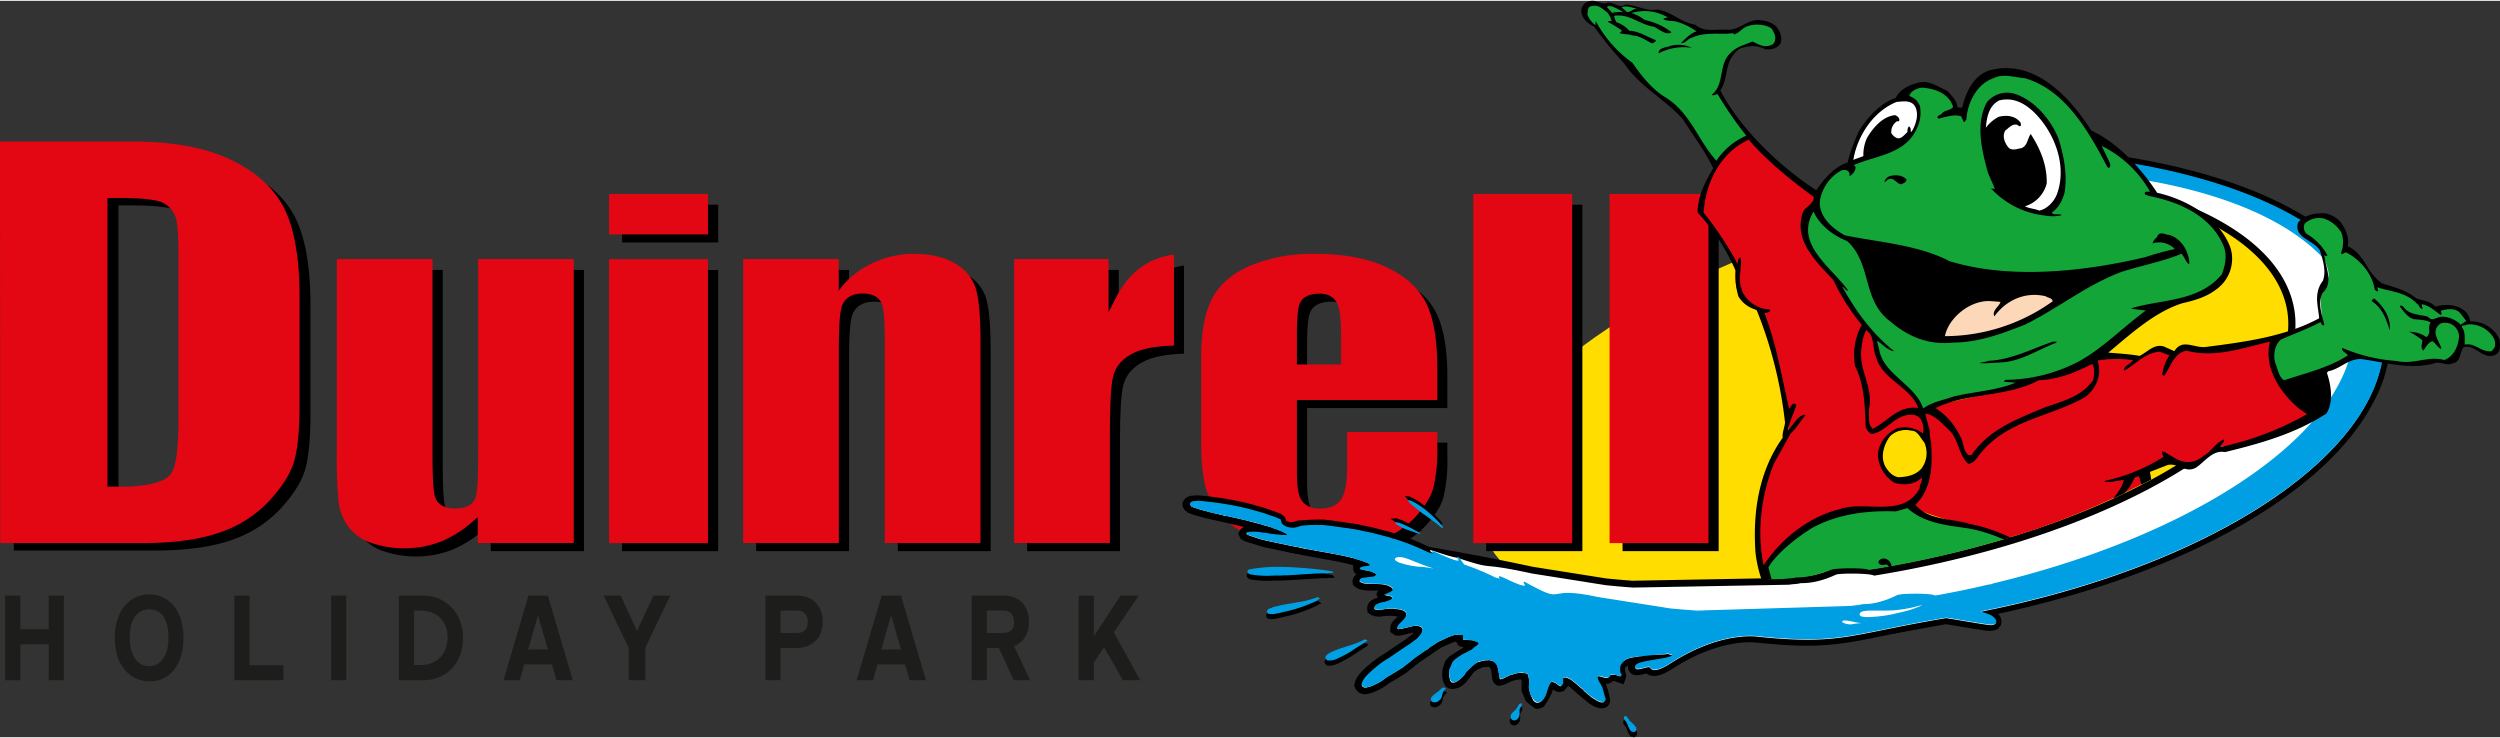 <svg xmlns="http://www.w3.org/2000/svg" viewBox="0 0 763.57 224.91" height="105.37" width="356.93"><rect x="0" y="0" width="763.57" height="224.91" fill="#333333" stroke="none"/><defs><style>.cls-1{fill:#fd0;}.cls-2,.cls-7{fill:#e30613;}.cls-2{stroke:#e30613;}.cls-2,.cls-3{stroke-width:0.84px;}.cls-3{stroke:#000;}.cls-4{fill:#fff;}.cls-5{fill:#009fe3;stroke:#009fe3;stroke-width:0.42px;}.cls-6{fill:#13a538;}.cls-8{fill:#fcd7b8;}.cls-9{fill:#1d1d1b;}</style></defs><title>Duinrell-Holiday-park-logo</title><g id="Laag_2" data-name="Laag 2"><path class="cls-1" d="M583.64,412.61c2.91,33.66,65.54,47.31,139.88,30.51s132.26-57.71,129.35-91.36S787.33,304.45,713,321.25,580.73,379,583.64,412.61Z" transform="translate(-132.43 -257.71)"/><path d="M282.44,339.91v58.61c0,10.21-.43,12.81-.82,13.94-.57,1.66-2.18,3.64-6.62,3.64-4.17,0-5.79-1.89-6.41-3.47-.47-1.18-.94-3.7-.94-13.43V339.91H239.27v58.75a130.75,130.75,0,0,0,.55,15.25,16.61,16.61,0,0,0,2.55,6.61,13.85,13.85,0,0,0,6.23,4.93,30.84,30.84,0,0,0,22-.1,34.92,34.92,0,0,0,11.71-8.17v8.61h28.48V339.91Z" transform="translate(-132.43 -257.71)"/><path class="cls-2" d="M278.9,337v58.61c0,10.21-.43,12.81-.82,13.94-.57,1.66-2.18,3.64-6.61,3.64-4.18,0-5.8-1.89-6.42-3.47-.47-1.18-.94-3.7-.94-13.43V337H235.73v58.75a131.2,131.2,0,0,0,.55,15.26,16.62,16.62,0,0,0,2.55,6.6,13.85,13.85,0,0,0,6.23,4.93,30.84,30.84,0,0,0,22-.1,35.08,35.08,0,0,0,11.71-8.17v8.61h28.48V337Z" transform="translate(-132.43 -257.71)"/><rect x="189.99" y="82.21" width="29.36" height="85.88"/><rect x="189.99" y="62.27" width="29.36" height="11.53"/><rect class="cls-2" x="186.45" y="79.33" width="29.36" height="85.88"/><rect class="cls-2" x="186.45" y="59.4" width="29.36" height="11.53"/><path d="M433.56,348.38a12.72,12.72,0,0,0-5.95-7.11c-3.21-2-7.47-3-12.68-3a28.82,28.82,0,0,0-11,2.26c-8.94,3.64-12.19,6.31-12.19,6.31v-6.93H363.38v85.88h28.38V366.91c0-9.47.56-12.16,1.05-13.44.56-1.45,2.15-3.87,6.63-3.87s5.83,2.26,6.32,3.61c.41,1.13.88,3.54.88,12.2v60.38H435V364.66C435,357,434.53,351.54,433.56,348.38Z" transform="translate(-132.43 -257.71)"/><path class="cls-2" d="M430,345.51a12.77,12.77,0,0,0-5.95-7.12c-3.21-2-7.47-3-12.68-3a28.63,28.63,0,0,0-11,2.26c-8.94,3.64-12.19,10.13-12.19,10.13V337H359.84v85.88h28.38V364c0-9.47.56-12.16,1.06-13.44.55-1.45,2.14-3.87,6.62-3.87s5.83,2.26,6.32,3.61c.41,1.13.88,3.54.88,12.2v60.38h28.38V361.78C431.48,354.14,431,348.67,430,345.51Z" transform="translate(-132.43 -257.71)"/><path d="M477.61,350.59l-3.47,6.85V339.91h-28v85.88H474.5V392.37c0-9.07.35-14.78,1.07-17.44.84-3.11,3-5.54,6.49-7.21,2.8-1.34,6.74-2.08,12-2.25V338.55C487,339.62,481.57,343.56,477.61,350.59Z" transform="translate(-132.43 -257.71)"/><path class="cls-2" d="M474.07,347.72l-3.47,6.85V337h-28v85.88H471V389.5c0-9.07.35-14.77,1.07-17.44.84-3.12,3-5.54,6.5-7.21,2.79-1.34,6.73-2.08,12-2.25V335.68C483.45,336.75,478,340.69,474.07,347.72Z" transform="translate(-132.43 -257.71)"/><path d="M547.84,402.27c0,5-.5,8.27-1.56,10.24-.88,1.64-2.84,3.59-7.11,3.59-3.62,0-5.32-1.59-6.12-2.91-1-1.61-1.4-4.43-1.4-9.14V382.1h42.84v-9.66c0-8.37-1.14-14.9-3.39-19.39s-6.09-7.92-11.62-10.61c-5.69-2.76-13.07-4.17-22-4.17a50,50,0,0,0-19.25,3.47c-5.32,2.22-9.18,5.42-11.46,9.5s-3.55,10.11-3.55,17.58v26.42c0,6.46.54,11.39,1.6,14.67a21.83,21.83,0,0,0,5.6,8.74c2.69,2.66,6.58,4.8,11.55,6.36a59.45,59.45,0,0,0,17.8,2.42c6.91,0,12.69-.82,17.19-2.42A26.59,26.59,0,0,0,567.9,418c2.85-3.13,4.67-6,5.41-8.68A48.11,48.11,0,0,0,574.49,397v-4.33H547.84Zm-16.19-32.56v-6.62c0-7.21.53-9.3,1-10.39,1-2.06,3.12-3.1,6.4-3.1,3.76,0,5.27,2.16,5.84,3.46.48,1.08,1.11,3.28,1.11,10v9H531.65Z" transform="translate(-132.43 -257.71)"/><path class="cls-2" d="M544.3,399.4c0,5-.5,8.27-1.56,10.24-.88,1.64-2.83,3.59-7.11,3.59-3.61,0-5.32-1.59-6.12-2.91-1-1.62-1.4-4.43-1.4-9.14V379.23H571v-9.66c0-8.37-1.14-14.9-3.39-19.39s-6.09-7.92-11.62-10.61c-5.69-2.76-13.07-4.17-22-4.17a50,50,0,0,0-19.25,3.47c-5.32,2.22-9.17,5.41-11.46,9.5s-3.55,10.11-3.55,17.58v26.42c0,6.46.54,11.39,1.6,14.67a21.83,21.83,0,0,0,5.6,8.74c2.69,2.66,6.58,4.8,11.54,6.36a59.89,59.89,0,0,0,17.81,2.42c6.91,0,12.69-.82,17.19-2.43a26.57,26.57,0,0,0,10.89-7c2.85-3.13,4.67-6,5.41-8.68A48.11,48.11,0,0,0,571,394.15v-4.33H544.3Zm-16.19-32.56v-6.62c0-7.21.52-9.3,1-10.39,1-2.06,3.12-3.1,6.4-3.1,3.76,0,5.27,2.16,5.84,3.46.48,1.07,1.1,3.28,1.1,10v9H528.11Z" transform="translate(-132.43 -257.71)"/><rect x="453.94" y="62.27" width="29.36" height="105.81"/><rect class="cls-2" x="450.4" y="59.4" width="29.36" height="105.81"/><rect x="495.57" y="62.27" width="29.36" height="105.81"/><rect class="cls-2" x="492.03" y="59.4" width="29.36" height="105.81"/><path d="M222.6,323.92c-3-5.95-8.34-10.83-15.9-14.51-7.78-3.78-17.88-5.7-30-5.7l-13.1.17h-27l.06,121.72h43.2c9.44,0,17.35-1.08,23.5-3.28a36.3,36.3,0,0,0,14.89-9.64c3.89-4.27,6.38-8.26,7.39-11.86,1.07-3.81,1.61-9.46,1.61-16.77V350.44C227.25,339,225.68,330.07,222.6,323.92Zm-31.46,14.77,0,49.39c0,12-1.3,15.47-2.45,17.12-1.9,2.76-8.27,4-15.09,4h-5l0-89h5c4.85,0,10.35.44,12.34,1.41a8.14,8.14,0,0,1,4.46,5.3C190.7,328.11,191.13,330.63,191.14,338.69Z" transform="translate(-132.43 -257.71)"/><path class="cls-2" d="M218.83,321.22c-3-6-8.34-10.83-15.9-14.51-7.78-3.78-17.88-5.61-30-5.61H132.85l.06,121.8h43.2c9.44,0,17.35-1.08,23.5-3.28A36.23,36.23,0,0,0,214.5,410c3.89-4.27,6.38-8.26,7.39-11.86,1.07-3.81,1.61-9.45,1.61-16.77V347.74C223.48,336.29,221.91,327.37,218.83,321.22ZM187.37,336l0,49.39c0,12-1.3,15.47-2.45,17.12-1.9,2.76-8.26,4-15.09,4h-5l0-89h5c4.85,0,10.35.44,12.35,1.41a8.17,8.17,0,0,1,4.45,5.3C186.93,325.41,187.36,327.93,187.37,336Z" transform="translate(-132.43 -257.71)"/><path class="cls-3" d="M564.43,411.29a3.44,3.44,0,0,0,.36.28c.78.56,1.39,1.21,2.21,1.71.23.18.47.33.7.5s.56.35.78.58c.43.25.76.59,1.18.85.73.58,1.58,1.12,2.23,1.74a8.35,8.35,0,0,0,.81.63c-.17-.18-.32-.4-.48-.59a37.44,37.44,0,0,0-5-4.76,22.11,22.11,0,0,0-1.89-1.35,14.46,14.46,0,0,0-2.25-1.24,1.78,1.78,0,0,0-.65-.21l.45.57A19.58,19.58,0,0,0,564.43,411.29Z" transform="translate(-132.43 -257.71)"/><path class="cls-3" d="M563.41,418.56a3.11,3.11,0,0,1,1,.36,2.62,2.62,0,0,1,.8.28l.09,0c-.66-.38-1.34-.72-2-1.1a2.06,2.06,0,0,0-.42-.21l-1-.49a17.25,17.25,0,0,0-3-1.21c-.12,0-.2,0-.32,0s-.1.07-.09.09a19.5,19.5,0,0,0,3.08,1.63C562.15,418.11,562.78,418.33,563.41,418.56Z" transform="translate(-132.43 -257.71)"/><path class="cls-3" d="M630.16,479.21a3.11,3.11,0,0,1-.65-.94c-.22-.12-.33-.35-.54-.54a.31.31,0,0,0-.28,0,.66.66,0,0,0,.1.78c.06.2.38.33.37.53.76.94.68,2.08,1.61,3,.3,0,.66.32.9.08a1,1,0,0,0,.3-1A10.47,10.47,0,0,0,630.16,479.21Z" transform="translate(-132.43 -257.71)"/><path class="cls-3" d="M596.29,475.91c0-.2,0-.45.1-.58,0-.57.73-.93.59-1.52l-.39.11a9.06,9.06,0,0,1-.61,1c-.46,1.08-2.06,1.66-2,2.9a.89.89,0,0,0,.57.72.94.94,0,0,0,.81-.06C596.38,478,596.39,476.87,596.29,475.91Z" transform="translate(-132.43 -257.71)"/><path class="cls-3" d="M539,433.47c-.28.14-.45-.2-.75-.15A124.79,124.79,0,0,0,524,432.13a47.43,47.43,0,0,0-9.79.73c-.36.1-.7.33-.53.67a2.45,2.45,0,0,0,.7.48,29.73,29.73,0,0,0,6.54.38c.87,0,1.66-.09,2.52,0,1-.14,2-.06,3.07-.16,3.59-.2,7.24-.49,10.8-.63.59.19.92-.17,1.48-.06a1.3,1.3,0,0,0,.48,0A.29.29,0,0,0,539,433.47Z" transform="translate(-132.43 -257.71)"/><path class="cls-3" d="M529.58,442.81c-.88.1-1.68.28-2.54.44a51.69,51.69,0,0,0-5.77,1.17c-.54.31-1.37.38-1.63.91-.14.24,0,.52.31.71a4.54,4.54,0,0,0,1.6.06c1.35-.25,2.66-.58,3.93-.87a42.51,42.51,0,0,0,9.13-3.24c.26-.09.19-.36.5-.42l-.22-.19A35,35,0,0,1,529.58,442.81Z" transform="translate(-132.43 -257.71)"/><path class="cls-3" d="M573.66,469.09l-.37-.13c-.37,0-.23.31-.57.3-.8,1-2.3,1.63-3,2.68-.08.36-.22.77.24,1a1.65,1.65,0,0,0,1.27,0,2.38,2.38,0,0,0,1.44-1.93A3.72,3.72,0,0,1,573.66,469.09Z" transform="translate(-132.43 -257.71)"/><path class="cls-3" d="M541.06,457.34c-1.39.58-3,1.08-3.63,2.13-.17.3.26.57.48.83a5.33,5.33,0,0,0,1.92-.14,2.79,2.79,0,0,1,.61-.22,45.71,45.71,0,0,0,4.41-2.32c1.27-.89,2.56-1.65,3.84-2.52.31-.23.75-.34,1-.63-.23-.06-.31-.18-.51-.13C546.79,455.68,543.78,456.33,541.06,457.34Z" transform="translate(-132.43 -257.71)"/><path d="M859.48,347.77c-14.54-33.69-80.65-52-157.18-43.6l-1.86.2,0,1.87v2.23l0,2.2,2.19-.15c63.53-4.43,115.58,10.31,126.6,35.84,3.32,7.68,2.72,15.87-1.77,24.34-13.37,25.19-58.22,48.34-114.25,59-2.48.47-5.17.94-8.38,1.47-3.26-.89-11.34-.64-12.66-.06a28.43,28.43,0,0,1-4.59,1.7,19.25,19.25,0,0,1-5.33.7h-.15l-.14,0-.88.16a3.75,3.75,0,0,1-1,.14l-.18,0-.19,0-.59.07-.68.08-47.39.87c-2.77-.2-5.51-.44-8.15-.72l-7.32-1.16-15.1-2.4c-13.09-2.83-23.83-4.71-29-5.61-1.17-.2-2.19-.38-2.58-.46a77.62,77.62,0,0,0-10.1-4c-.23-.07-.45-.12-.64-.16a7.94,7.94,0,0,1-.77-.28l-2.3-.61c-2-.52-4-1.06-6.14-1.43a24.94,24.94,0,0,0-2.76-.55l-1-.17-3.63-.52c-1.55-.22-3.15-.45-4.8-.6-3.11-.12-8.1.32-8.1.32a4,4,0,0,1-2.63.36,3.37,3.37,0,0,1-.81-.38,4.77,4.77,0,0,0-.42-1.14l-1.16-.94-4.59-1.66-1.49-.43c-1.72-.5-3.51-1-5.27-1.42a102.78,102.78,0,0,0-14.22-2.14l-1,.09a4,4,0,0,0-2.42.73,3.35,3.35,0,0,0-1,1.38,2.68,2.68,0,0,0,.58,2.24l.05.06,1,.84a31.45,31.45,0,0,0,3.7,1.21c.28.09.65.18,1,.27l10.39,2.37c.36.1,2.09.52,2.09.52h0a2.11,2.11,0,0,0-1.35,1.06l-.5.94c0,.1.48,1.05.48,1.05l.22.45.4.29a5.8,5.8,0,0,0,1.84.84l4.89,1.48,5.59,1.19,1.94.4c.31.08,1.41.28,1.62.33a24.09,24.09,0,0,1,2.92.59l1,.16c1.47.29,2.95.56,4.39.82,3.12.55,6.34,1.13,9.42,1.93l.41.12,0,0c0,.06,0,1.09,0,1.09a2.22,2.22,0,0,0,1,1.73,2.49,2.49,0,0,0-1.18,2.38l.08.75.56.52a4.69,4.69,0,0,0,2.56,1.1l.46.07a22.18,22.18,0,0,0,2.7.12c.53,0,1.06,0,1.57,0a1.31,1.31,0,0,0-.09,2.11l-.13,0c-1,.32-3.52,1.18-3.23,3.63l.11.93.76.53a3.22,3.22,0,0,0,1.53.62,8.79,8.79,0,0,0,.88.1l.64.05.31-.07a15.45,15.45,0,0,1,5.07,0,5.13,5.13,0,0,1-.54.57l-.49.48a3.68,3.68,0,0,0-1.22,2.65l0,1.06.79.53a2.3,2.3,0,0,0,1.18.57l.53,0a18.16,18.16,0,0,0,2.68-.53c.44-.12.86-.22,1.27-.3l.36-.06.35-.06c-.21.26-.44.49-.61.67-.37.26-.74.53-1.08.8s-.91.71-1.38,1c-1.52,1-3,2-4.34,2.91l-1.42,1a22,22,0,0,0-3,2l-.5.38a9.66,9.66,0,0,0-1,.78c-.22.2-.84.7-.84.7l-.57.54c-1.35,1.27-2.89,2.71-3.33,4.77l-.13.63.24.59.09.22a3.12,3.12,0,0,0,2.64,1.81l.29.05.29,0a13,13,0,0,0,3.82-1.3,14.66,14.66,0,0,0,2.49-1.48,15.07,15.07,0,0,1,2.22-1.43l.08-.05.07,0,1.48-.92c.64-.38,1.3-.78,2-1.25a11.3,11.3,0,0,0,1-.78c.28-.23,1.35-1.06,1.35-1.06.31-.27.63-.55.89-.73.87-.7,1.65-1.23,2.47-1.79.42-.28.85-.59,1.28-.89a2.28,2.28,0,0,0,.66-.41l.41-.28,1.18-.83c.56-.37,1.09-.71,1.64-1.05s.89-.39,1.29-.58.63-.31,1-.45a11.49,11.49,0,0,1,2.29-.84h0a2.17,2.17,0,0,0,.27.6l.46.71,1.54.48h0L575.05,458c-.32.32-1,1.14-1,1.14a2.4,2.4,0,0,0-.44.9l-.62,2v0s-.06,1.08-.06,1.16a4.15,4.15,0,0,0,.08,1.35,3.21,3.21,0,0,1,.1.43,4.05,4.05,0,0,0,1.05,2.24l.66.45c1.3.57,3.32-.24,3.32-.24a10.31,10.31,0,0,0,2.16-1.69l1-1.29c.06-.08,1.33-1.82,1.57-2l.08,0a7.47,7.47,0,0,0,.83-.55c.07-.05.84-.33.84-.33l.56-.3c.07,0,2.08-.17,2.11-.16l.6.89c0,.09,0,.18,0,.28a10.62,10.62,0,0,0,.21,1.6l.1.79a2.5,2.5,0,0,0,1.06,1.85l.62.41.74-.07a5.63,5.63,0,0,0,1.83-.56l1.71-.8,1.23-.37c.13,0,1.37-.18,1.37-.18a.68.68,0,0,1,.4.31v0c0,.23,0,.94,0,.94v1.93s.17,1.29.45,1.3c0,.19.63,1.72.69,1.86.32.72,3.12,2.65,3.12,2.65a3.93,3.93,0,0,0,2.56-.68,25.62,25.62,0,0,0,2.39-4.13c.12-.4.25-.78.39-1.12a3.86,3.86,0,0,0,1.83.84l1.4-.31a11.22,11.22,0,0,0,1.4-1.63,27,27,0,0,1,2.1,1.79c.21.21,4.37,3.67,4.37,3.67h0l1.38.79a4.86,4.86,0,0,0,.51.23l.09,0a4,4,0,0,0,2.68.29l.5-.22a2.51,2.51,0,0,0,1.2-2.18s-.48-2.39-.58-2.63a11.16,11.16,0,0,0-.48-1.6,6.73,6.73,0,0,0-.32-.73,3.88,3.88,0,0,0,1.4-.25l1-.68,1.07.37,2,.7a16.88,16.88,0,0,0,.69-2,2.14,2.14,0,0,0-.11-1.55,7.38,7.38,0,0,1-.16-1.3.29.29,0,0,1,0-.09,2.36,2.36,0,0,1,1-.89,2.52,2.52,0,0,0,.41,2l.33.38c1.21,1.08,2.84.65,4.28.27l.54-.14c2.29,1.77,5.46.21,8.32-1.63,14.55-9.34,25.07-7.81,25.18-7.8,19.19,2,25.49.68,39.3-2.13,4.8-1,18.62-3.47,18.62-3.47h.1l5.51.9c2.05.34,4.18.7,6.34,1h.1a2.65,2.65,0,0,0,.94.1,4.86,4.86,0,0,0,3-.63l.81-1a3.22,3.22,0,0,0-.85-3.53c56.26-12.11,99.8-36.44,114.46-64.24C863.25,369.68,864,358.22,859.48,347.77ZM569.28,457.41l.19-.08,0,0Zm.47-.27.08-.09Zm-64.26-40.37.09,0Zm25.06,10.17.29.09A1.66,1.66,0,0,1,530.55,426.94Zm57.73,37.36a.43.43,0,0,0,0,.11Z" transform="translate(-132.43 -257.71)"/><path class="cls-4" d="M702.57,308.5c63.12-4.41,117,10,128.69,37.07,14.07,32.61-38.55,71.18-117.54,86.15-3,.57-5.94,1.08-8.9,1.56-1.09-.77-10.51-.8-11.68-.29a29.75,29.75,0,0,1-4.9,1.81,21.1,21.1,0,0,1-5.87.77,10.43,10.43,0,0,1-2.23.31l-1.37.17-47.6.87c-2.81-.2-5.57-.45-8.3-.73l-22.53-3.57c-17.57-3.81-10.22-.64-22.84-4.8-4.68-.76-11.67-4.31-6.51-.73a21.24,21.24,0,0,1-2.56-.62,76.19,76.19,0,0,0-10-4,7.34,7.34,0,0,1-1.61-.5c-2.69-.68-5.29-1.47-8-1.93a32.05,32.05,0,0,0-3.76-.72c-.17-.05-.37,0-.56-.11-2.6-.32-5.08-.76-7.69-1a46.09,46.09,0,0,0-7.19.19,5.62,5.62,0,0,1-4.17.33c-.86-.32-1.72-.78-1.94-1.52a3.94,3.94,0,0,0-.28-.88c-.59-.19-1.16-.52-1.75-.68-.88-.37-1.87-.58-2.76-.95-2.2-.63-4.45-1.32-6.66-1.83a101.72,101.72,0,0,0-13.88-2.08c-.66.15-1.53,0-2,.38s0,.67.15,1a33.37,33.37,0,0,0,3.47,1.13c.74.23,1.55.36,2.25.62.27-.06,1.56.43,2,.42a7.16,7.16,0,0,0,1.72.39c.08.11.92.45,1.2.27,1.34.34,2.75.63,4.11.92.71.22,1.5.3,2.21.54l3.07.83a12.12,12.12,0,0,1,2.08.6,28,28,0,0,1,3.08.89c.8.22,1.46.61,2.29.85.74.44,1.63.63,2,1.32a.66.66,0,0,1-.55.36,39.74,39.74,0,0,1-4.51-.36c-.93-.09-1.87-.37-2.74-.39a16.35,16.35,0,0,0-4.4-.22c-.15.11-.59,0-.47.25a7.78,7.78,0,0,0,1.89.76,31.41,31.41,0,0,0,4.14,1.23c2.45.54,5,1.05,7.41,1.57.57.14,1.06.2,1.65.32,1,.17,3.38.8,3.6.71,4.75.93,9.52,1.6,14.19,2.82.63.16,1.26.37,1.87.55a14,14,0,0,1,1.86.7,2.13,2.13,0,0,1,1.24.8.52.52,0,0,1-.21.41c-.84.47-2,.2-2.81.65-.08.07,0,.14.09.19,1.11.31,2.32.43,3.43.76.52.36,1.52.5,1.35,1.15-.14.43-.69.61-1.1.85-1.2.1-2.33.24-3.48.41-.25.16-.6.32-.57.62a3.67,3.67,0,0,0,1.86.64c2.6.31,6-.38,8.05,1.33a1.2,1.2,0,0,1,.26.92c-.4.72-1.51.81-2.27,1.15v.15c.74.23,1.87.12,2.16.85.06.31-.24.54-.43.81a9,9,0,0,1-3.13,1c-.84.28-2.1.65-2,1.49a1.08,1.08,0,0,0,.67.28c.38.07.67.06,1.09.1a12.62,12.62,0,0,1,7.2.16l.57.51c.57.8.13,1.61-.32,2.26a14.69,14.69,0,0,1-1.22,1.28c-.39.44-.94.87-.92,1.44.1.07.16.17.27.19a36.78,36.78,0,0,0,3.76-.81,5.87,5.87,0,0,1,2.64-.09,1.67,1.67,0,0,1,1,.81c.11,1.34-.84,2.44-1.81,3.42-.91.6-1.74,1.39-2.76,2-1.94,1.25-3.83,2.57-5.72,3.87a23.27,23.27,0,0,0-3.39,2.3c-.57.41-1.06.93-1.59,1.31-1.36,1.31-3,2.59-3.32,4.26l.1.22c.13.34.63.5,1,.55a10.51,10.51,0,0,0,3.21-1.11,12.19,12.19,0,0,0,2.17-1.29,17.74,17.74,0,0,1,2.45-1.58c1.2-.78,2.29-1.37,3.43-2.15.66-.44,1.19-1,1.86-1.41.44-.37.91-.82,1.38-1.15,1.32-1.06,2.64-1.87,4-2.86.34,0,.95-.48.91-.63,1-.65,1.93-1.29,2.94-1.89.86-.34,1.56-.74,2.39-1.1a13.48,13.48,0,0,1,2.8-1c.36-.08,2.24.16,2.62.12l-.1,1c0,.16-.31.17-.19.36.66.15,1.26,0,1.78.19V453a5.23,5.23,0,0,1,3,.65c.14,0,0,.21.19.22,0,.27,0,.53-.19.73-.07,0,0,0-.08,0s-.07,0-.07.08-.63.57-.63.57l-1,.65c0,.19-.47.48-.47.48s0,0-.07,0l-.2.13h0a5.37,5.37,0,0,1-1,.52s0,0,0,0l-.37.22a9,9,0,0,0-1.1.51,10.72,10.72,0,0,0-2.14,1.43l-.3.22a14.65,14.65,0,0,0-1.11,1.76s-.11.52-.34.6a2.63,2.63,0,0,1-.12,1v.08a0,0,0,0,1,0,.05h0a6.29,6.29,0,0,0,0,1.23c.19.65.13,1.2.64,1.73a1.91,1.91,0,0,0,1.43-.13,8,8,0,0,0,2-1.65c.21,0,.63-.75.75-1s.37-.35.42-.58,2.87-2.56,3-2.6v0l.09,0a1.89,1.89,0,0,1,1-.34,9.44,9.44,0,0,1,1.7-.4h.43a3.12,3.12,0,0,1,1.67.15,2.7,2.7,0,0,1,1.64,1.68h0l.14.32h0c.18.27,0,.6.22.87-.17.62.2,1.27.18,1.9.12.22-.06.66.24.86a4.38,4.38,0,0,0,1.79-.71c.14-.1.7-.28.7-.3a3.41,3.41,0,0,1,1.12-.41v0a2.12,2.12,0,0,0,.63-.23,7.46,7.46,0,0,1,2.22-.29l1.37.08c.18.16.65.27.62.48a4.34,4.34,0,0,1,.25.89s.12.87.13,1l0,0a.09.09,0,0,0,0,.06v.06h0c0,.15,0,.91,0,.91l0,.82a.31.31,0,0,1,0,.24v.06h0a14.28,14.28,0,0,0,.61,2.44c.45.72.53,1.72,1.67,2.05a1.9,1.9,0,0,0,1.24-.29c1.45-1.34,1.45-3.19,2.23-4.78a3.84,3.84,0,0,1,.88-1.26c.46-.19.91.16,1.32.31.63.25,1,.85,1.66,1a1,1,0,0,0,.32-1c.11-.5-.2-1.25.46-1.53.1-.18.43-.08.6-.18a6.62,6.62,0,0,1,2,.86c.85.69,1.8,1.43,2.62,2.22.39.39,1,.63,1.13,1.09.6.33.85.82,1.42,1.14a10.35,10.35,0,0,0,1.59,1.24h0c.42.18.88.6,1.36.76a2.46,2.46,0,0,0,1.54.31c.27-.17.17-.49.23-.76-.19-.11-.19-.7-.19-.72s-.07-.17-.13-.19c-.1-.27,0-.53-.24-.78a4.55,4.55,0,0,0-.4-1.47c-.37-1.11-1.35-2.06-1.47-3.26a1.12,1.12,0,0,1,.62-.8c1.16,0,2,.83,3.13.42.06-.18.26-.43.21-.59l.06-.13a4.63,4.63,0,0,1,3.24.35v0l.08,0c0-.17-.25-.31-.26-.51a3.93,3.93,0,0,1,0-2.58,5.11,5.11,0,0,1,3.84-2.64c.85-.22,1.71-.24,2.56-.48a.76.76,0,0,0,.58,0l.06,0c-.58-.54,6.5-.34,7.38-.59.54-.16,1,.2,1.52.27,2.63,1.94-12.47,1.9-10.88,4.2.64.57,2.91-.49,4.05-.5.55-.06.52,2.73,6.61-1.18,15.51-10,26.63-8.1,26.63-8.1,25.68,2.61,27.94-.75,57.53-5.7l.46.1c4,.61,7.82,1.33,11.85,1.92.24,0,.4.15.65.08a2.86,2.86,0,0,0,2-.31c.33-.79-.57-1.6-1.48-2.13a18.8,18.8,0,0,0-4.32-1.32c83.16-16.24,137.49-59,121.57-95.85-14.35-33.24-80.83-50.5-154.93-42.38Z" transform="translate(-132.43 -257.71)"/><path class="cls-5" d="M564.79,412.32c.13.08.21.2.35.28.79.56,1.41,1.2,2.22,1.71.23.18.47.33.7.5s.56.35.78.58c.43.25.76.58,1.18.85.73.58,1.58,1.12,2.23,1.73a7,7,0,0,0,.81.63c-.17-.17-.32-.39-.48-.58a37.44,37.44,0,0,0-5-4.76,22.11,22.11,0,0,0-1.89-1.35,14,14,0,0,0-2.25-1.24,1.78,1.78,0,0,0-.65-.21l.45.57A19.58,19.58,0,0,0,564.79,412.32Z" transform="translate(-132.43 -257.71)"/><path class="cls-5" d="M563.76,419.59a3.08,3.08,0,0,1,1,.36,2.9,2.9,0,0,1,.8.27h.09c-.66-.38-1.34-.72-2-1.1a2.06,2.06,0,0,0-.42-.21l-1-.49a16.51,16.51,0,0,0-3-1.21c-.12,0-.2,0-.32,0a.11.11,0,0,0-.09.09,19.18,19.18,0,0,0,3.09,1.63C562.52,419.14,563.15,419.35,563.76,419.59Z" transform="translate(-132.43 -257.71)"/><path class="cls-5" d="M630.19,477.9c-.36-.27-.43-.61-.65-.94-.22-.13-.33-.35-.55-.55a.35.35,0,0,0-.28,0,.66.66,0,0,0,.11.78c0,.19.37.33.36.53.76.93.69,2.08,1.62,2.95.3,0,.65.32.89.08a1,1,0,0,0,.3-1A10.41,10.41,0,0,0,630.19,477.9Z" transform="translate(-132.43 -257.71)"/><path class="cls-5" d="M596.32,474.59c0-.2-.05-.44.1-.58,0-.56.73-.92.58-1.51l-.38.11a11.48,11.48,0,0,1-.61,1c-.46,1.08-2.06,1.66-2,2.89a.92.92,0,0,0,1.37.67C596.4,476.65,596.41,475.55,596.32,474.59Z" transform="translate(-132.43 -257.71)"/><path class="cls-5" d="M539.07,432.15c-.28.15-.46-.19-.75-.15A124.77,124.77,0,0,0,524,430.82a47.52,47.52,0,0,0-9.8.73c-.36.1-.7.32-.52.66a2.15,2.15,0,0,0,.7.48,28.52,28.52,0,0,0,6.54.38c.87,0,1.66-.08,2.51,0,1-.15,2-.06,3.07-.16,3.6-.21,7.25-.5,10.8-.63.6.19.92-.17,1.48-.06a1.17,1.17,0,0,0,.49,0A.38.38,0,0,0,539.07,432.15Z" transform="translate(-132.43 -257.71)"/><path class="cls-5" d="M529.6,441.49c-.88.11-1.68.29-2.53.45a47.15,47.15,0,0,0-5.77,1.17c-.54.31-1.38.38-1.64.91-.13.25,0,.51.31.71a4.84,4.84,0,0,0,1.61.06c1.35-.25,2.66-.57,3.93-.87a42.51,42.51,0,0,0,9.13-3.24c.26-.09.19-.37.5-.43l-.23-.18A34.39,34.39,0,0,1,529.6,441.49Z" transform="translate(-132.43 -257.71)"/><path class="cls-5" d="M573.69,467.78l-.37-.14c-.38,0-.24.31-.57.31-.81,1-2.3,1.63-3,2.68-.08.36-.21.77.25,1a1.69,1.69,0,0,0,1.27,0,2.38,2.38,0,0,0,1.44-1.93A3.72,3.72,0,0,1,573.69,467.78Z" transform="translate(-132.43 -257.71)"/><path class="cls-5" d="M541.08,456c-1.38.58-3,1.07-3.62,2.13-.17.3.26.57.47.83a5.6,5.6,0,0,0,1.93-.14,2.91,2.91,0,0,1,.6-.22,45.9,45.9,0,0,0,4.42-2.32c1.27-.89,2.55-1.65,3.83-2.51.32-.24.76-.35,1-.64-.22-.06-.3-.18-.51-.14C546.81,454.36,543.8,455,541.08,456Z" transform="translate(-132.43 -257.71)"/><path class="cls-5" d="M703.53,308.39c7-.47,14-.7,20.73-.71a275.85,275.85,0,0,1,29.36,1.48c48.36,1,86.48,14.9,95.76,38.08,12.94,32.36-35,71.08-108.07,88.6a2.91,2.91,0,0,1-1.41.34c-2.52.59-5,1.16-7.62,1.7-2.94.61-5.88,1.17-8.81,1.7-1.07-.78-10.36-.71-11.52-.16a29.61,29.61,0,0,1-4.86,1.92,19.58,19.58,0,0,1-5.8.86,9.2,9.2,0,0,1-2.2.35l-1.36.19-47,1.42c-2.77-.18-5.5-.41-8.19-.67L620.37,440c-17.28-3.75-8.58,3-22.47-4.72,3.26,4.41-11.47-4.35-6.42-.69A20,20,0,0,1,589,434a75.85,75.85,0,0,0-9.44-3.93,1.62,1.62,0,0,1-.18-.19,14.91,14.91,0,0,1-1.37-2l-.39-.2c3.36,4.28-11.68-4.31-6.51-.74a19.49,19.49,0,0,1-2.56-.61,75.69,75.69,0,0,0-10-4,7.18,7.18,0,0,1-1.61-.5c-2.69-.68-5.3-1.46-8-1.93a36.46,36.46,0,0,0-3.77-.72,5,5,0,0,1-.56-.11c-2.59-.31-5.07-.75-7.68-1a44.89,44.89,0,0,0-7.19.19,5.67,5.67,0,0,1-4.17.33c-.86-.32-1.72-.79-1.94-1.53a3.86,3.86,0,0,0-.28-.87c-.6-.2-1.16-.53-1.75-.68-.88-.37-1.87-.59-2.76-1-2.2-.62-4.45-1.31-6.66-1.82a100.44,100.44,0,0,0-13.88-2.09c-.67.16-1.53,0-2,.39s0,.67.16,1a28.62,28.62,0,0,0,3.47,1.13c.74.23,1.55.37,2.25.63.26-.06.47.14.7.18a6,6,0,0,0,1.33.24,6.61,6.61,0,0,0,1.72.38c.08.12.35.06.52.18.31-.13.4.27.68.09,1.34.35,2.75.63,4.11.93.71.21,1.49.29,2.21.54.14,0,.29,0,.42.11a21.36,21.36,0,0,1,2.54.61l.11.1a13.11,13.11,0,0,1,2.08.61,28.08,28.08,0,0,1,3,.85l-.61-.06.56.18c.8.21,1.46.61,2.29.84.73.45,1.62.63,2,1.33a.54.54,0,0,1-.22.24l-.16,0a42.21,42.21,0,0,1-4.5-.37c-.92-.08-1.87-.36-2.74-.38a16,16,0,0,0-4.4-.23c-.14.12-.59,0-.47.26a8.68,8.68,0,0,0,1.89.76,31.38,31.38,0,0,0,4.14,1.22c2.45.55,5,1.06,7.41,1.57.57.14,1.06.2,1.64.33a27,27,0,0,1,3.05.62c.19-.08.34.18.56.08,4.65.92,9.31,1.58,13.88,2.76.17.08.34.16.5.25l1.5.45a12.9,12.9,0,0,1,1.87.7,2.09,2.09,0,0,1,1.23.79.5.5,0,0,1-.19.41c-.82.36-1.88.15-2.65.58h0l-.17.07c-.08.07,0,.14.09.19,1.11.3,2.31.42,3.43.76.49.34,1.38.48,1.35,1h.17v0c-.14.44-.69.61-1.1.86-1.2.09-2.33.24-3.48.4-.25.17-.6.33-.57.63a3.57,3.57,0,0,0,1.86.63c2.6.32,6-.38,8.05,1.33a1.22,1.22,0,0,1,.26.93c-.4.71-2.28,1.3-2.28,1.3.74.23,1.87.11,2.16.84.06.32-.24.55-.44.81a8.71,8.71,0,0,1-3.13,1c-.83.29-2.09.65-2,1.49a1,1,0,0,0,.67.28c.38.07.67.06,1.09.1a12.8,12.8,0,0,1,7.2.16l.56.52c.57.79.14,1.6-.31,2.25a10.6,10.6,0,0,1-1.23,1.28c-.38.45-.93.87-.91,1.45.1.06.16.16.27.18a36.78,36.78,0,0,0,3.76-.8,5.87,5.87,0,0,1,2.64-.09,1.61,1.61,0,0,1,1,.81c.11,1.34-.84,2.44-1.81,3.41-.91.6-1.74,1.4-2.77,2-1.94,1.26-3.82,2.58-5.71,3.87a23.53,23.53,0,0,0-3.39,2.3c-.57.41-1.07.94-1.59,1.31-1.36,1.32-3,2.6-3.32,4.26l.1.22c.12.34.62.5,1,.56a10.61,10.61,0,0,0,3.21-1.12,12.52,12.52,0,0,0,2.17-1.28,16.33,16.33,0,0,1,2.45-1.58c1.19-.79,2.29-1.37,3.43-2.16.66-.44,1.19-1,1.86-1.4a16.81,16.81,0,0,1,1.38-1.15c1.32-1.07,5-3.35,4.91-3.5,1-.65,1.93-1.29,2.94-1.89.85-.33,1.56-.74,2.39-1.1l.26-.1h0a12.72,12.72,0,0,1,2.32-.81c.37-.08,2.24.16,2.63.13a4.3,4.3,0,0,0-.12,1.33,10.7,10.7,0,0,0,1.78.13,4.21,4.21,0,0,1,1,.14,16.27,16.27,0,0,1,2,.81,3.73,3.73,0,0,1-.17.69l-.71.59-.09.07-.41.3,0,0-1,.84s0,0-.07,0-1.2.64-1.2.64,0,0,0,0-1,.48-1.3.64a26.17,26.17,0,0,0-2.44,1.66,4,4,0,0,0-.64.74s-.85,2.06-.91,2.29l0,.4a0,0,0,0,1,0,0h0a7.3,7.3,0,0,0,0,1.24c.19.64.13,1.19.63,1.72a1.9,1.9,0,0,0,1.43-.12,8.1,8.1,0,0,0,2-1.65c.21,0,.05-.29.3-.3,0-.26.32-.46.45-.74s3.14-3,3.14-3l.23-.14.09,0a1.84,1.84,0,0,1,1-.34,10.38,10.38,0,0,1,2.58-.38,9,9,0,0,1,1.06.21,4.38,4.38,0,0,1,1.65,1.67,4.35,4.35,0,0,0,.33,1.19c-.1.35.36,1.55.35,1.83s-.06.65.24.86a4.31,4.31,0,0,0,1.79-.72c.13-.09,1.82-.68,1.82-.67a9.81,9.81,0,0,1,2.85-.52c.28,0,2,.34,2,.55a4.34,4.34,0,0,1,.25.89l.17.94a.21.21,0,0,0,0,.06.22.22,0,0,0,0,.06h0c0,.15.05.73,0,.73v0s0,1.24-.13,1.33l0,0v.07h0a15.55,15.55,0,0,0,.61,2.44c.2.31.58.88.62.81a1.89,1.89,0,0,0,1.22,1.16,2,2,0,0,0,1.25-.3c1.44-1.34,1.45-3.18,2.23-4.77a4,4,0,0,1,.83-1.2c.41-.09.83.19,1.2.33.63.25,1,.85,1.65.94a.55.55,0,0,0,.11-.1l.07,0a1,1,0,0,0,.33-1c.1-.49-.21-1.25.45-1.52,0,0,0,0,0,0a1.19,1.19,0,0,0,.4-.07,6.72,6.72,0,0,1,2.05.86c.85.68,1.8,1.43,2.62,2.21.39.39,1,.64,1.13,1.1.6.32.85.81,1.41,1.14.29.38.76.54,1.12.88h0l.12.09a1.52,1.52,0,0,1,.38.26c.41.18.88.6,1.36.76a2.36,2.36,0,0,0,1.53.3l.07-.07h.1c.28-.17.18-.49.24-.75-.19-.12-.26-.9-.33-.91-.09-.28-.45-1.77-.63-2.26-.37-1.11-1.35-2.05-1.47-3.25a1.18,1.18,0,0,1,.48-.72c1.14,0,2,.83,3.1.42,0,0,0,0,0-.05l.15,0c.06-.18.26-.44.21-.6l.05-.1c.92-.31,3.16.47,3.16.47s0-.17.09-.15v0l.08,0c.05-.17-.24-.31-.26-.5a3.93,3.93,0,0,1,0-2.58,4.49,4.49,0,0,1,2.55-2.24,6.61,6.61,0,0,1,1.12-.33c.85-.21,9.69-.87,10.58-1.12.54-.16,1,.21,1.52.28,2.62,1.93-12.47,1.9-10.88,4.2.63.56,2.91-.49,4-.51.54-.05.51,2.74,6.6-1.17,15.52-10,26.63-8.1,26.63-8.1,25.69,2.61,27.95-.75,57.53-5.7l.47.1c4,.6,7.82,1.32,11.85,1.91.24,0,.4.16.64.08a2.82,2.82,0,0,0,2-.3c.32-.79-.57-1.6-1.48-2.13a18.46,18.46,0,0,0-4.32-1.32c83.16-16.24,137.49-58.95,121.56-95.86-10.14-23.49-46.33-39-92.84-43.2a313.42,313.42,0,0,0-61.21.73M570.67,431.35c-1.36-.17-2.75-.46-4.19-.55a24.18,24.18,0,0,1-6.07-1.1,4.65,4.65,0,0,1-2.08-1.07c-.22-.38,0-.64.22-.93,1.17-.67,2.82-.13,4,.28,2.61,1,5.13,2.09,7.8,2.9.29.28,1.23.08,1,.6A2,2,0,0,1,570.67,431.35Zm131.7,16.7a15.87,15.87,0,0,0-3.64.16,4.86,4.86,0,0,1-3.87-.63c-.11-.24.06-.47.27-.61.24-.31.73-.15,1.1-.2,1.95.16,3.8.88,5.83.87C702,447.88,702.78,447.81,702.37,448.05Zm16.33-5.15a29.56,29.56,0,0,1-5.08,1.65c-1.26.27-2.48.6-3.79.86a46.27,46.27,0,0,1-7.38.76c-.73-.11-1.82-.08-2.2-.75a1,1,0,0,1,.26-1c.57-.6,1.52-.53,2.32-.66,3.37-.1,6.74.17,10-.33a39,39,0,0,0,6.27-1.32c.3,0,.69-.6.91-.18C719.78,442.39,719.24,442.63,718.7,442.9Z" transform="translate(-132.43 -257.71)"/><path class="cls-6" d="M677.17,434.31l1.37-.16a10.53,10.53,0,0,0,2.24-.31,21,21,0,0,0,5.86-.77,30.89,30.89,0,0,0,5-1.58c1.17-.52,10.53-.71,11.62.06,3-.48,5.93-1,8.91-1.56a317.84,317.84,0,0,0,34-8.35,61.44,61.44,0,0,0-11.59-2.94c-6.65-1-13.35-1.56-18.43-6.17l-3.83.4c-9.3-.3-18.49.42-26,4.48-4.35,2.64-12.44,8.57-15.09,13.06l1.18,3.93Z" transform="translate(-132.43 -257.71)"/><path class="cls-7" d="M835.53,382c-5.68-5-10.41-13.31-8.54-21.33-8,1.8-21,3.92-27.42,3.53l-3.65,1.58L792.38,364c-4.29.24-7.82,3.95-7.27,2.76-3.58-.42-11.35-.22-11.53-.48-5.07,2.63-12.5,6.34-18.55,6.58-10.76,4.49-36.06,9.18-35.62,9.24-2.42-6.58-11.12-8.67-12.94-15.67-1.06-2.32-2.33-7-4.48-9.47,0-.09.08-.19.13-.29a67.77,67.77,0,0,1-8.7-13.76C688,337.13,681.58,331,684,322.77c.55-2.21,3.57-2.81,3.51-5.2a131.46,131.46,0,0,1-20.6-18.67c-8.7,4-14.77,13.68-15.37,22.77a107.14,107.14,0,0,1,11.18,15.86c.24-.66-.85,5.39.3,8.38.54,2.93,4.71,6.16,7.55,6.88.73.18,4.66,18.55,7,28.42,0,0,1.55,4.85,1,7.54,1.75-1.49-5.54,10.41-5.54,10.41-3.81,9.22-4.65,23.7-2.42,33.81,5.38-8.26,15-16.93,24.17-19.15,5.5-2.06,15.37.13,21.15-2.09,4.81,3.29,14.21,5,19.94,6.88a39.89,39.89,0,0,1,9.94,3.14,236.72,236.72,0,0,0,42.39-17.23l-.75-2.95,8.24-3.9c3,2.19,6.79,2.34,8.54.72,2.36-1.26,7.62-5.42,7.43-4.53a100.16,100.16,0,0,0,27.77-9.63Z" transform="translate(-132.43 -257.71)"/><path class="cls-6" d="M687.5,317.57l-.52,3.3-2.62,3a8.58,8.58,0,0,0-.73,3.93,23.55,23.55,0,0,0,1.74,6c.2.6,8,9,8,9l2.82,5.92,6.65,9.37,2.41,4.19s2,7.18,3.63,8.18,6.44,6.38,6.44,6.38l3.83,6.19a22.65,22.65,0,0,0,5.44-2c3.22-1.59,17.12-3.59,19.53-4.38a28.58,28.58,0,0,0,5.44-2.8s11.89-2.4,14.5-3.59A76.7,76.7,0,0,0,776.4,363c3.22-2.59,12.29-10.37,12.29-10.37s6.44-2.39,9.86-3.19,11.28-3.79,12.7-6.39,2.41-9.77,1-11.37-7-9.33-11-11.33a65.63,65.63,0,0,0-10.93-3.63s-3.63-6-6.85-9-10.68-8.38-10.68-8.38-9.85-11.63-11.66-13.43-11.09-5.74-14.32-6.14-9.46.4-10.67,2.4-3.63,10.18-3.63,10.18l-2.62-.6s0-2.6-1.4-3.79-5.64-4.59-6.65-4.59-7.05,1.19-7.05,1.19l-1.61,3s-4.23,1.8-5.44,2.59a42.45,42.45,0,0,0-6.25,6.8c-1.2,1.79-3,8.38-3,8.38l-1.2,3s-3,.2-4.23,1.19-4,5.59-4,5.59Z" transform="translate(-132.43 -257.71)"/><path class="cls-8" d="M760.43,349.46c-9.6,6.7-22.86,11.41-35.19,11.41,1-4.91,7.68-12.15,12.69-13.17,1.94-.48,4.35-.12,6.34,0-.36,1.44,9-2.93,15.11-1.49C760.11,346.74,760.25,348.39,760.43,349.46Z" transform="translate(-132.43 -257.71)"/><path class="cls-6" d="M895,360.41a10.19,10.19,0,0,0-8.73-4.63.62.62,0,0,1-.24.2c.15-.61.28-1,.28-1l-1.76-2.27c-1.33-1.8-4.1-1.44-5.92-.9-.24.54-3.68-1.62-6-2a1.94,1.94,0,0,1-1.45-.18c-3.26-3.54-8.28-3.71-12.14-5,0,.42-.73.72-.73.72-.72-4.67-4.35-9.15-8.7-11.31-.66-.18-1,.84-1.63.24a9,9,0,0,0,.18-6.29,10,10,0,0,0-5.26-4.31c-2.23-.47-5.22-.53-6.8,1-.29,1-1.14,2.82-.29,3.59a13.84,13.84,0,0,1,6,5.84c-.24.54.76,1.4.46,1.34.3,3.47,3.14,6.14-.31,9.13-1.51,3,0,11-.36,10.68-3.86,2.1-8,3.53-12,5.33-2.23,2-4,5.8-2.87,8.37.61,1.56,2.48,5.51,3.93,6.29,6.65-2.22,13.41-4.7,19.33-8.53-.3-.72,6.93.63,12.85,1.05,5.19,1.19,12.77-.93,17.66.44,2-.72,3.49-3,4.31-5.31,2.92-.24,6.48,3,9.45,2.62.47-.36.89-1.68,1.19-2.1A4,4,0,0,0,895,360.41Z" transform="translate(-132.43 -257.71)"/><path class="cls-1" d="M721.16,392.55a7.88,7.88,0,0,1-.73,7.9,12,12,0,0,1-7.88,3.8c-1.81-.3-4.23-3-5.13-4.49-1.57-3.05-.36-6.76,1.51-9.27,1.7-1.62,5.76-2.07,8.18-1.53C719.29,389,719.88,391.17,721.16,392.55Z" transform="translate(-132.43 -257.71)"/><path class="cls-6" d="M666.33,298.93s-4.07,2.84-5.74,4.19a29,29,0,0,0-3.92,4.64l-6.35-9L644.58,291l-13.89-12L620.41,265.7s-4.08-1.94-3.93-3.58,0-3,1.51-3.3,6,.6,6,.6h4.9l9.15,1.34s6.49,2.4,6.95,2.7,7.85,3.59,7.85,3.59,6.65,1,7.4.6,5.44-2.7,6.65-2.85,6.79.3,6.95.9,1.66,3.74,1.51,4.19a19.65,19.65,0,0,1-2,2.4l-5-.75a5.23,5.23,0,0,0-3,.14,34,34,0,0,0-4.38,3L658.63,281l-1.36,4.64Z" transform="translate(-132.43 -257.71)"/><path class="cls-4" d="M743.57,286.75s9.53,1.28,13.29,7.39c4.43,7.18,7.25,18,5.44,21.95-2.27,5-4.83,6-4.83,6l-4.43-.2-4.43-2.59s-9.07-15.16-9.07-15.76-1.81-8-1.81-8,.2-4,1.61-5.6A20.69,20.69,0,0,1,743.57,286.75Z" transform="translate(-132.43 -257.71)"/><path class="cls-4" d="M698.26,306.91s10.47-4,11.27-4.39a65.81,65.81,0,0,0,7.46-5.58,13.24,13.24,0,0,0,1.41-5.2c0-1.4,0-2.8-1.41-3.39s-2-1.2-3.83-.8-5.64,1.59-7,3.19l-4,4.6-2.82,6.38Z" transform="translate(-132.43 -257.71)"/><path d="M649.18,272.07A16.61,16.61,0,0,0,639,273.75c0-1.8,2.36-1.74,3.63-2.28A9.48,9.48,0,0,1,649.18,272.07Z" transform="translate(-132.43 -257.71)"/><path d="M761.25,300.09c1.52,5,2.66,10.54,1.75,16.22-.66,2.27-1.69,4.61-3.92,6.05.84,1.13,2,.11,3.08.83a12.4,12.4,0,0,1-5,.12A26.34,26.34,0,0,1,740.53,315l1.15.18c-.55-1.85-1.76-3.76-2.3-5.74-1.75-6.58-3.56-14.36-.12-20.72a8,8,0,0,1,8-2.76C753.64,287.69,759,294.1,761.25,300.09Zm-18.12-12c-3.26,1.62-3.87,5.16-4.17,8.39a11.53,11.53,0,0,1,3.93-3.35c2.41-.6,5.19-.36,6.77,1.92-.07.36.17.78-.25,1-.3-.13-.55-.13-.73-.43-1.56-.53-2.65.85-3.8,1.74-1,1.74-.12,3.83,1,5.15,1.09,1.14,2.77.36,4,.18,1.88-.78,1.82-3.05,2.79-4.31,2.89,4.49,5,9.34,4.89,15.08a9.78,9.78,0,0,1-6.65,7c1.33.72,3,.72,4.35,1.32,2.42-.48,4.48-2.7,5.38-4.91,2.84-7.6.24-16.22-4.53-22.38C752.92,290.39,748.57,286.79,743.13,288.11Z" transform="translate(-132.43 -257.71)"/><path d="M714.73,312.3c0,.84-1,1.14-1.57,1.44-1.57-.06-2.3-2.45-4.11-1.44l-1,.84c-.12-.66.67-1.61,1.45-1.85C711.23,310.75,713.58,310.87,714.73,312.3Z" transform="translate(-132.43 -257.71)"/><path d="M862.34,358.38c-1-3.17-2.24-6.88-5.5-8.92a1,1,0,0,1,.73-.84C860.52,351.08,862.7,354.49,862.34,358.38Z" transform="translate(-132.43 -257.71)"/><path d="M760.53,362.09c-5.32,2-10.15,5.38-16.07,6-2.48.12-4.84.42-7.38.3.61-.48,1.82-.24,2.61-.72,7.06-.29,13.23-3.65,19.69-5.86h1.15Z" transform="translate(-132.43 -257.71)"/><path d="M710.13,430.26c0,1.29-.27.73-1.41-.39-1,0-2,.61-2.54-.6-.12-.74.91-1.27,1.67-1.24A2.6,2.6,0,0,1,710.13,430.26Z" transform="translate(-132.43 -257.71)"/><path d="M895.87,361.13a9.5,9.5,0,0,0-9-5.5,4.86,4.86,0,0,0-1.88-3.41c-2.47-1.92-5.91-1.86-8.69-1.14-1.64-1.62-3.81-1.8-5.81-2.46-3.08-2.57-6.82-3.41-10.45-4.6-4.65-2.94-5.19-8.92-10.58-11.37.55-2.28-.35-4.31-1.32-6.16a8,8,0,0,0-5.68-3.89c-3-.13-6,.47-8.1,2.75-1.57,4.72,4.72,5.38,6.65,8.61.84,2.88,2,6.11.91,9.22a8.26,8.26,0,0,0-1.64,3.71c-.47,2.63.3,5.33.49,7.78-10.34,5.56-22.36,7.18-34.39,8.73-3.62.6-7.36-2.75-9.84,1.32l-3.2-1.43c-3.08-.9-5,1.73-7.44,2.87-2.89-.54-6.34-.72-9.54-1,7.06-5.86,14.14-12.39,22.6-15.08,3.93-.9,7.73-2,10.87-4.61a11.46,11.46,0,0,0,3.93-12.08c-3.2-9.22-13.42-15-22.48-17.06-4.83-7.42-12.08-15.32-20.12-19-6.4-10.07-16.8-21.26-29.72-18.69-5.8.84-8.65,6.89-9.73,11.8-.43-.36-1.15.12-1.45-.42-.24-1.92-1.76-3.36-3.08-4.8-2.9-1.25-5.68-3.53-9.25-2.39-2.54.66-5.26,2-6.52,4.55-4.71,1.56-8.58,5.88-11.18,10.07a55.35,55.35,0,0,0-3.5,9.64c-4.05,1.31-7.26,5.08-9.55,8.49-11.3-7.36-23.14-18.73-29.31-30.47,2.6-3.72,1.09-9.16,5.38-12.21,2.12-1.74,5.92-1.68,8.28-.42,1.93.24,3.74-.18,4.77-1.86.61-2-.3-3.7-1.45-5.2a8,8,0,0,0-4.35-1.74c-4-.77-6.52,3-10.45,2.88-3.56-.31-7,.89-9.85-1.56-4.29-.6-7.31-4.07-11.6-4.61-3.69.54-6.28-1.43-9.73-1.55-1.93,1.37-3.38-.78-5.38-.6-1.86,1-3.68-1.26-5.92-.3a3,3,0,0,0-2.17,2.75c0,2.28,2,4,3.92,4.91a117.6,117.6,0,0,0,9.13,11.19c4.77,7.06,12.44,10.95,18,17.07,3.08,5,6.77,9.7,9.25,15-2.48,4.13-4.71,8.38-4.78,13.53a61.6,61.6,0,0,1,11.61,17.77,22.13,22.13,0,0,0,.84,7.78,8.8,8.8,0,0,0,5.56,4.13,130.14,130.14,0,0,1,8.7,34.46c-.18,1.62-.91,3.11-.72,4.61-7.13,10-9.25,22.44-8.28,35.37a41,41,0,0,0,1.84,8l3.07-.06-1-3.71c2.66-4.49,9.13-9.46,13.48-12.09,7.49-4.07,16.19-5.33,25.5-5l3.5-1c5.08,4.61,11.78,5.21,18.43,6.17a46.13,46.13,0,0,1,11,3.43l2-.61a49.33,49.33,0,0,0-12.33-4.14c-5.63-1.8-12.51-1-16.68-5.86,5.07-4.85,5.32-12.27,4.77-19.27a14.73,14.73,0,0,1-.42-3.59c-.49-1.68-.91-3.29-1.33-5,3,.36,5.5,3.41,7.85,5.62,2.36,2.94,2.48,7.07,5.2,9.64,1.09.18,2.12-.84,2.78-1.73,8.28-11.67,22.17-12.27,33.17-18.67,3.44-2.82,5-6.89,3.63-11.07a35.57,35.57,0,0,1,10.76-.12c-.55,1.19-2.3,1.43-2.79,2.87l.3.3c3.51-2.1,6.47-5.51,10.76-5.75l2.9,1.14a13.63,13.63,0,0,0-2.18,5.86l.55.42c2-2.69,3-7.12,6.95-7.72,8.76,2.33,17.34-.95,25.37-2.75-1.87,8,3,15.32,8.71,20.29l2.65,1.85a93.56,93.56,0,0,1-26.58,10.05c.18-.89,1.45-1.43,1.2-2.33-2.53,1-3.92,3.77-6.27,5a6.88,6.88,0,0,1-6.66,1.61c-2.11-.6-3.8-2.15-5.8-3.05-.48.48.07,1.26.31,1.74a55.79,55.79,0,0,1-18,7.36v.23c1.93.3,4-.35,5.8-.54-.28,2-1.78,3.84-3.18,5.68,1.14-.53,2.27-1.06,3.38-1.6a15.61,15.61,0,0,0,3.13-4.79c.48-.18.9-.3,1.32-.42.27.85.51,1.72.76,2.58,1-.52,2-1,3-1.57-.15-.83-.28-1.62-.38-2.33l4.77-1.85c3.33-1.56,5.8,2.57,9.3.54,2.73-1.8,5-5.45,8.83-4.73,10.87-2.63,21.62-5.68,31-11.79,2.24-3.59,1.4-8.67.13-12.44l.48-.48c3.57-.66,6-3.83,10-3.71,7.37,1,15.4,3.53,22.9,1.13,1.81-.18,3.38,1,5.07.18,2.66-.53,2-3.47,3.38-5,3.69-.66,5.69,3.76,9.25,2.57C896.36,365.32,896.05,362.81,895.87,361.13ZM711.71,288.59c2.3-.18,4.89-.72,5.92,2,.85,2.58-.24,5.1-1.33,7.19h-.25c0-.66,0-1.44-.6-1.73a2.49,2.49,0,0,0-.42,1.73c-1,.9-1.94,2.22-3.2,1.86a3.71,3.71,0,0,1-1.75-1.56,3.93,3.93,0,0,1,1.75-3.59h.6c.48-.85-.53-1.62-1.2-1.86-3.75.36-6.65,3.77-8.53,6.88a12.32,12.32,0,0,0-1.14,5.63l-3.09,1.14C699.68,299.2,704.4,291.53,711.71,288.59Zm-79.34-28.48c-1.08-.07-2,1.25-3.07,1l-1.58-1.43C629.12,259,630.93,259.75,632.37,260.11ZM640.78,287c-3.93-2.51-7.19-6.58-9.74-10.35A37.33,37.33,0,0,1,619.87,264h-.12v1.14a6.71,6.71,0,0,1-2.48-3.29c.24-1.32-.12-2.45,1.63-2.58,1.87-.35,3.08,1,4.48,2a8.14,8.14,0,0,1,1.32,2.57c-.3,0-.91-.06-1.21.3a30.81,30.81,0,0,1,4.35,2.69l-.72.72c1.21.48,2.66.24,3.81.72,2.35.06,4.1,1.5,6.1,2.45.42-.18,1.14-.41,1.14-1-2.71-1-5.07-2.75-8.15-2.88a8.24,8.24,0,0,0-3.87-2.57,4.9,4.9,0,0,1-.72-2c4.89-.66,7.67,2.69,12.14,3.35,1.69.78,3.32,2.51,5.26,1.85v-.29a20.41,20.41,0,0,0-8-3.6,13.94,13.94,0,0,0-4.11-2.15,14,14,0,0,1,11.06,1.32c-.3.18-1,.18-1.33.54,1.15.77,3,.35,4.35.89a19.52,19.52,0,0,1,5.8,2.87c-1.81.54-3.38,2.16-4.77,3.59,1.33.12,2.17-1.43,3.5-1.73,3.81-1.73,8.4-.89,12.57-1.32V268c1.39-.19,2.54-1.8,3.93-2.4a9,9,0,0,1,7.55.42c.79,1.14,1.57,2.45,1.15,3.89-.18,1-1,1.31-1.87,1.55-2,.42-3.39-.66-5-1.32-2.17,1-4.77,1.44-6.65,3.48-3.86,3.47-1.69,9.57-5.79,12.8.42.3,1.21,0,1.75-.3a115.92,115.92,0,0,0,8.82,12.77,21,21,0,0,0-9.12,7.66C651,300.33,648.69,291.65,640.78,287Zm78,119.52c-4.84,9.39-17,3.65-24.48,6.46-9.18,2.22-17.81,8.86-23.19,17.12-2.24-10.12-.67-21.84,3.14-31.06l5.07-9.16c1.81-1.55,3.08-4,4.66-5.74-2.54-.06-3.75,3.23-5.5,4.73.54-2.7,1.75-5.09,2.6-7.6a.76.76,0,0,0-1.45,0l-.73,1.13c-2.29-9.87-3.93-20-7.55-29.32.66-.18,1.69-.06,1.75-1-.54-.12-1.57-.24-2.29-.42-2.85-.72-6-3.36-6.53-6.29-1.15-3,.3-6.16-.19-9.21-1,.06-.72,1.2-1,1.85a98.29,98.29,0,0,0-10.33-15.61c.6-9.1,5.07-18.32,13.77-22.27,5.86,6.77,12.87,12.33,19.88,17.48.06,2.39-3,3-3.5,5.2-2.42,8.26,4,14.36,9.42,20.11a67.39,67.39,0,0,0,8.71,13.76,19.23,19.23,0,0,0-2,12.63c2.78,5.45,3,12.09,3.2,18.43a3.4,3.4,0,0,0,1.88,2.28c4.11-.66,6.64-5.09,10.69-5.75,1.45-.3,3.08-.24,4.11,1a6,6,0,0,1,.85,4.6,9.25,9.25,0,0,0-7.86-1.61,10,10,0,0,0-5.92,7.48,10.6,10.6,0,0,0,5.07,9.21c2.79.78,6.23.6,8.28-1.61C719.81,404.45,718.59,405.47,718.78,406.49Zm-15.53-24c1.51-6.77-3.14-11.85-2.3-18.5a16.45,16.45,0,0,1,1.45-5.74c2.73,2,1.82,5.5,3,8.14,1.81,7,10.51,9.09,12.92,15.67-5.92-.95-9.36,4.07-13.89,6.35C702.76,387,703.43,384.53,703.25,382.5Zm16.13,17.95c-1.87,2.15-4.41,2.63-7.13,2.75-1.8-.3-3.14-1.8-4-3.29-1.58-3.05-.43-6.71,1.44-9.22a6.9,6.9,0,0,1,6.4-1.73c2.18,0,2.79,2.21,4.06,3.59A7.91,7.91,0,0,1,719.38,400.45Zm52.32-26.87c-3.62,5.14-9.66,6.46-15,8.38-7.92,3.41-16.44,6.34-22.06,14.36-.24.24-.73.06-1,.11-1.75-1.49-1.33-3.82-2.47-5.62a20.77,20.77,0,0,0-7.56-8.74c9.73-4.78,22-3.29,31.48-8.49,6.05-.24,11.3-2.39,16.38-5C772.25,369.81,772.13,372.08,771.7,373.58Zm-4.34-5.75a49.4,49.4,0,0,1-22.48,5.63c-.12.18-.36.29-.3.6l3.5.23c-5.92,2.52-12.81,2.7-19.15,4.31-3.09,1.08-6.41,1.62-9.12,3.6-2.12-6.83-11.3-10.12-13.18-16.94l-.9-3.71c.9.36,2,1.67,3.08,2.27a4.59,4.59,0,0,0,2.17.9c-6.82-5.44-11.9-12.5-15.83-19.69.67.18,1.09,1.38,1.76,1.14-5.14-7.24-16.5-14.18-10.58-24.11,2,4.31,6,7.3,10.27,9,7.62,6.88,4.48,18.13,13.17,24.54,5.44,4.67,11.67,7.3,19.34,6.46,7.8-.06,14.87-2.75,21.75-5.45,10-4.9,19-12.21,29.43-16.09,6.1-2,12.5-3.12,18.42-5.57.91,1,1.33,2.4,2.18,3.17l.24-.3c-.18-3.65-2.42-7.42-6-8.61-1.39,0-3.2-1.5-3.93.71a3.71,3.71,0,0,0-1.33,1.86,6.65,6.65,0,0,1,6.83,1.74,77.87,77.87,0,0,0-9,2.45c-18.43,4.37-41.09,6.94-59.76,1.26-9.67-5-21.27-5.75-32-7.9-3.87-2.1-8-5.69-7.67-10.48a12.88,12.88,0,0,1,6.52-9.33c1.27-.48,2.9,0,2.48,1.74a3.42,3.42,0,0,0,1.87-2.34.78.78,0,0,0-.61-1c6.59-3,15.65-3.23,19.28-11.07a10.94,10.94,0,0,0,1-7.07,5,5,0,0,0-3.21-3c.31-1.5,2.3-2.39,3.81-2.57,3.93.24,8.28,1.73,9.55,5.87-.67,1-2.18,1-3.2,1.74-.37.84-1.45.6-1.58,1.56l.31.3c2.17-.48,4.6-1.44,6.94-.72l.85,1.86.73-.84c.36-5.22,3.14-10.85,8.28-12.65,3.14-1.55,6.34-.24,9.6,0,12.51,3.59,19.64,16.66,25.2,27.13l.42.3c.9-.6.24-1.62,0-2.27l-2.17-4.49A34.47,34.47,0,0,1,789.11,316c-.55.12-1.21-.24-1.58.3-.24.84.73.66,1.16,1,9,1.73,19,5.92,22.9,15.32,1.14,2.87.48,5.92-.55,8.62-7,8.43-18.13,7.53-27.55,10.35v.18l4.35.54C781,357.24,774.67,363.88,767.36,367.83Zm-25.8-13.76c3.68-5.08,9.54-7.6,15.64-6.16.73.54,2,.48,2.18,1.55a56.68,56.68,0,0,1-32.93,10.65c1-4.9,6-9.45,11.06-10.47,1.93-.48,3.93-.12,5.92,0C743.07,351.08,740.71,352.34,741.56,354.07Zm128,.84c1.82.18,3.68.18,5.26,1-1.1,1.61.42,3.29-1.34,4.48a8.75,8.75,0,0,0-5.19-1.61,24.58,24.58,0,0,1,4,2.57c0,1.08-.72,2.33.3,3.17.72-1,1.33-2.33,2.72-2.87,1.15.54,1.51,2,2.78,2.33-.36-2.15-3.08-4.6-1-7.06.79-1.07,2.3-1,3.51-.71a4.42,4.42,0,0,1,2.9,3.88c-.19,3-1.57,6.23-4.53,7.31-4.9-1.38-9.31,1.49-14.51.29a51.11,51.11,0,0,1-16.67-4c-.36,1.08,1.45,1.56,1.75,2.28-5.92,3.83-12.81,5.38-19.46,7.6-1.45-.78-1.81-2.87-2.41-4.43-1.09-2.57-.79-6,1.45-8,4-1.79,8.16-3.23,12-5.32.36.29.36,1,1,1l.24-.3c-.85-2.93-2.06-6.64-.54-9.63,3.44-3,.84-8,.54-11.49.3.06.66.54.91,0a16.43,16.43,0,0,0-6.41-6.58,2.93,2.93,0,0,1-.54-3.05,6.45,6.45,0,0,1,6-1.56,9.93,9.93,0,0,1,5.25,4.31,8.93,8.93,0,0,1-.18,6.28c.67.6,1-.42,1.64-.24,4.35,2.16,8,6.65,8.7,11.31l.72.6c.67-.36,0-.9,0-1.31,3.87,1.31,8.88,1.49,12.15,5,.84.42.72,1.62,1.75,1.62l-.3-1.44c2.29.36,4,2,5.8,3.29.72-.36-.06-.78.18-1.31,1.81-.54,4.59-.9,5.92.89l1.75,2.27L884,356.64a8.47,8.47,0,0,0-5.38-2.45c-1.81-.24-3.14,1.79-4.65,0-2.66-.78-5.8-.48-7.55-3.11-.31,0-.73-.66-1,0C866.51,352.45,867.72,354.37,869.59,354.91Zm24.83,8.49a5.21,5.21,0,0,1-1,1.32c-3.15.36-5.14-2.75-8.16-2-.06-1.5.3-3.89-.85-5.33-.18-.9,1.09-.3,1.45-.84a8.55,8.55,0,0,1,8.1,3.89A4,4,0,0,1,894.42,363.4ZM628.2,261.16a21.52,21.52,0,0,0-2.21,0,2.43,2.43,0,0,0-1.11.3l-1.62-1.84s.22-.59,1.18-.37A24.17,24.17,0,0,1,628.2,261.16Z" transform="translate(-132.43 -257.71)"/></g><g id="Laag_3" data-name="Laag 3"><path class="cls-9" d="M147.33,454.23h-8.68v11H134V439.37h4.64v10.29h8.68V439.37h4.61v25.84h-4.61Z" transform="translate(-132.43 -257.71)"/><path class="cls-9" d="M178.18,465.57a10,10,0,0,1-4.23-.9,9.67,9.67,0,0,1-3.4-2.61,12.43,12.43,0,0,1-2.25-4.19,18.11,18.11,0,0,1-.81-5.62,17.91,17.91,0,0,1,.79-5.52,12.48,12.48,0,0,1,2.2-4.18,9.75,9.75,0,0,1,3.31-2.63A9.51,9.51,0,0,1,178,439a9.67,9.67,0,0,1,4.2.92,9.81,9.81,0,0,1,3.33,2.63,12.45,12.45,0,0,1,2.18,4.18,20.44,20.44,0,0,1,0,11.08,12.57,12.57,0,0,1-2.12,4.2,9.43,9.43,0,0,1-3.26,2.65A9.32,9.32,0,0,1,178.18,465.57Zm-.22-22a5.12,5.12,0,0,0-4.24,2.16q-1.66,2.16-1.66,6.51a14,14,0,0,0,.47,3.8,8.47,8.47,0,0,0,1.26,2.72,5.22,5.22,0,0,0,1.87,1.62,5.08,5.08,0,0,0,2.3.54,5.16,5.16,0,0,0,2.34-.54,5.25,5.25,0,0,0,1.88-1.62,8.46,8.46,0,0,0,1.24-2.72,14.4,14.4,0,0,0,.45-3.8q0-4.35-1.53-6.51A5,5,0,0,0,178,443.58Z" transform="translate(-132.43 -257.71)"/><path class="cls-9" d="M204,439.37h4.65v21.27H219v4.57H204Z" transform="translate(-132.43 -257.71)"/><path class="cls-9" d="M233.55,439.37h4.64v25.84h-4.64Z" transform="translate(-132.43 -257.71)"/><path class="cls-9" d="M254.25,465.21V439.37h7.49a12,12,0,0,1,4.86,1,11.56,11.56,0,0,1,3.83,2.68,12.27,12.27,0,0,1,2.5,4.07,14.15,14.15,0,0,1,.9,5.09,15.12,15.12,0,0,1-.93,5.47,12.1,12.1,0,0,1-2.58,4.09,11.19,11.19,0,0,1-3.9,2.57,13.31,13.31,0,0,1-4.94.9Zm4.64-21.27v16.63h2a9,9,0,0,0,3.44-.63,7.37,7.37,0,0,0,2.59-1.75,7.75,7.75,0,0,0,1.64-2.64,9.47,9.47,0,0,0,.57-3.33,9.57,9.57,0,0,0-.57-3.37,7.21,7.21,0,0,0-4.23-4.3,9.17,9.17,0,0,0-3.44-.61Z" transform="translate(-132.43 -257.71)"/><path class="cls-9" d="M299.75,439.37l7.63,25.84h-5L301,460.39h-8.46l-1.33,4.82h-5l7.63-25.84Zm-6,16.45h6l-3-10.48Z" transform="translate(-132.43 -257.71)"/><path class="cls-9" d="M329.52,455.31v9.9h-5.07v-9.83l-7.63-16H322l5,10.8,5-10.8h5.15Z" transform="translate(-132.43 -257.71)"/><path class="cls-9" d="M370.85,455.38v9.83h-4.64V439.37h9.64a9.05,9.05,0,0,1,3.23.55,6.77,6.77,0,0,1,4.06,4.11,9.23,9.23,0,0,1,.56,3.33,9.34,9.34,0,0,1-.59,3.43,7,7,0,0,1-1.68,2.52,6.85,6.85,0,0,1-2.61,1.55,10.3,10.3,0,0,1-3.36.52Zm0-11.44v6.84h4.9q3.38,0,3.38-3.24,0-3.6-3.38-3.6Z" transform="translate(-132.43 -257.71)"/><path class="cls-9" d="M407.61,439.37l7.63,25.84h-5l-1.36-4.82h-8.46l-1.34,4.82h-5l7.63-25.84Zm-6,16.45h6l-3-10.48Z" transform="translate(-132.43 -257.71)"/><path class="cls-9" d="M437.49,455.38h-3.64v9.83h-4.64V439.37h9.64a9,9,0,0,1,3.23.54,6.68,6.68,0,0,1,2.48,1.56,7.06,7.06,0,0,1,1.58,2.52,9.42,9.42,0,0,1,.56,3.37c0,3.64-1.51,6.13-4.53,7.45l4.89,10.4h-5Zm-3.64-11.44v6.84h4.9q3.38,0,3.38-3.24,0-3.6-3.38-3.6Z" transform="translate(-132.43 -257.71)"/><path class="cls-9" d="M469.63,455.17l-3.09,4.64v5.4h-4.65V439.37h4.65v12.42l8.13-12.42h5.55l-7.6,11.23,8.07,14.61h-5.3Z" transform="translate(-132.43 -257.71)"/></g></svg>
